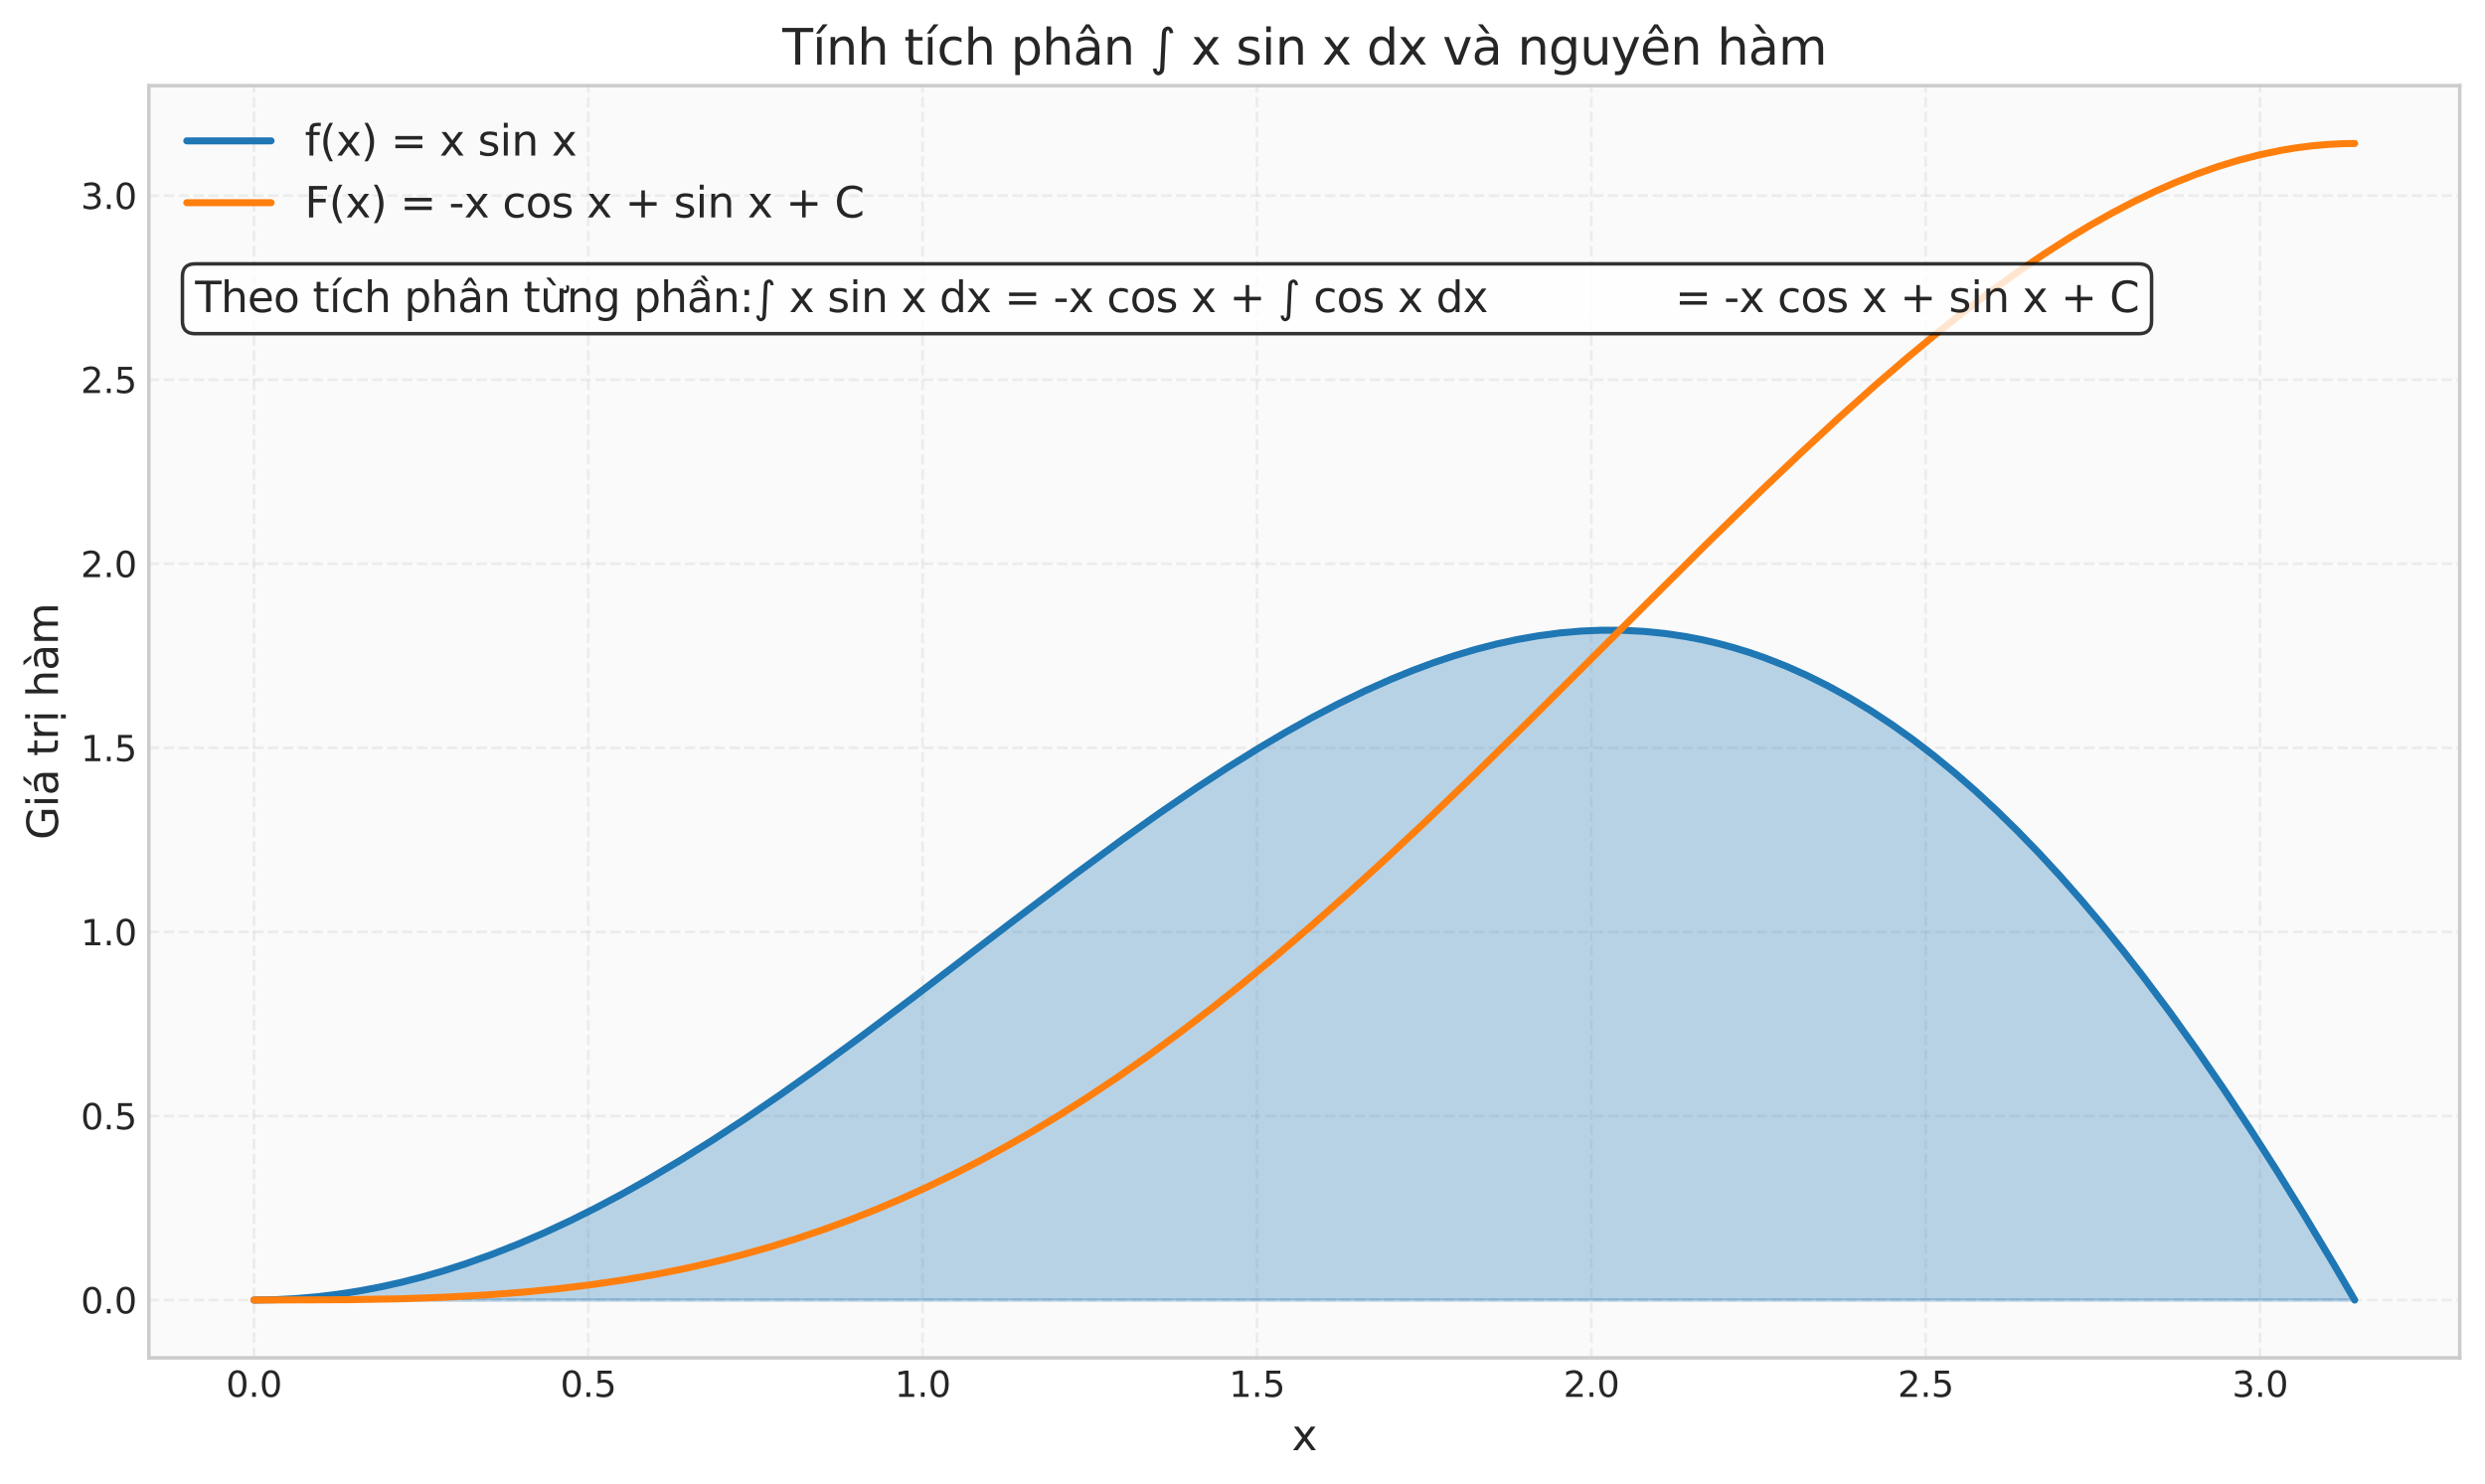 <?xml version="1.0" encoding="utf-8" standalone="no"?>
<!DOCTYPE svg PUBLIC "-//W3C//DTD SVG 1.1//EN"
  "http://www.w3.org/Graphics/SVG/1.1/DTD/svg11.dtd">
<svg xmlns:xlink="http://www.w3.org/1999/xlink" width="707.739pt" height="422.73pt" viewBox="0 0 707.739 422.73" xmlns="http://www.w3.org/2000/svg" version="1.1">
 <defs>
  <style type="text/css">*{stroke-linejoin: round; stroke-linecap: butt}</style>
 </defs>
 <g id="figure_1">
  <g id="patch_1">
   <path d="M 0 422.73 
L 707.739 422.73 
L 707.739 0 
L 0 0 
z
" style="fill: #ffffff"/>
  </g>
  <g id="axes_1">
   <g id="patch_2">
    <path d="M 42.399 386.738 
L 700.539 386.738 
L 700.539 24.398 
L 42.399 24.398 
z
" style="fill: #fafafa"/>
   </g>
   <g id="matplotlib.axis_1">
    <g id="xtick_1">
     <g id="line2d_1">
      <path d="M 72.314 386.738 
L 72.314 24.398 
" clip-path="url(#pc31c5d43b8)" style="fill: none; stroke-dasharray: 2.96,1.28; stroke-dashoffset: 0; stroke: #cccccc; stroke-opacity: 0.3; stroke-width: 0.8"/>
     </g>
     <g id="line2d_2"/>
     <g id="text_1">
      <!-- 0.0 -->
      <g style="fill: #262626" transform="translate(64.363 397.836) scale(0.1 -0.1)">
       <defs>
        <path id="DejaVuSans-30" d="M 2034 4250 
Q 1547 4250 1301 3770 
Q 1056 3291 1056 2328 
Q 1056 1369 1301 889 
Q 1547 409 2034 409 
Q 2525 409 2770 889 
Q 3016 1369 3016 2328 
Q 3016 3291 2770 3770 
Q 2525 4250 2034 4250 
z
M 2034 4750 
Q 2819 4750 3233 4129 
Q 3647 3509 3647 2328 
Q 3647 1150 3233 529 
Q 2819 -91 2034 -91 
Q 1250 -91 836 529 
Q 422 1150 422 2328 
Q 422 3509 836 4129 
Q 1250 4750 2034 4750 
z
" transform="scale(0.016)"/>
        <path id="DejaVuSans-2e" d="M 684 794 
L 1344 794 
L 1344 0 
L 684 0 
L 684 794 
z
" transform="scale(0.016)"/>
       </defs>
       <use xlink:href="#DejaVuSans-30"/>
       <use xlink:href="#DejaVuSans-2e" transform="translate(63.623 0)"/>
       <use xlink:href="#DejaVuSans-30" transform="translate(95.41 0)"/>
      </g>
     </g>
    </g>
    <g id="xtick_2">
     <g id="line2d_3">
      <path d="M 167.538 386.738 
L 167.538 24.398 
" clip-path="url(#pc31c5d43b8)" style="fill: none; stroke-dasharray: 2.96,1.28; stroke-dashoffset: 0; stroke: #cccccc; stroke-opacity: 0.3; stroke-width: 0.8"/>
     </g>
     <g id="line2d_4"/>
     <g id="text_2">
      <!-- 0.5 -->
      <g style="fill: #262626" transform="translate(159.586 397.836) scale(0.1 -0.1)">
       <defs>
        <path id="DejaVuSans-35" d="M 691 4666 
L 3169 4666 
L 3169 4134 
L 1269 4134 
L 1269 2991 
Q 1406 3038 1543 3061 
Q 1681 3084 1819 3084 
Q 2600 3084 3056 2656 
Q 3513 2228 3513 1497 
Q 3513 744 3044 326 
Q 2575 -91 1722 -91 
Q 1428 -91 1123 -41 
Q 819 9 494 109 
L 494 744 
Q 775 591 1075 516 
Q 1375 441 1709 441 
Q 2250 441 2565 725 
Q 2881 1009 2881 1497 
Q 2881 1984 2565 2268 
Q 2250 2553 1709 2553 
Q 1456 2553 1204 2497 
Q 953 2441 691 2322 
L 691 4666 
z
" transform="scale(0.016)"/>
       </defs>
       <use xlink:href="#DejaVuSans-30"/>
       <use xlink:href="#DejaVuSans-2e" transform="translate(63.623 0)"/>
       <use xlink:href="#DejaVuSans-35" transform="translate(95.41 0)"/>
      </g>
     </g>
    </g>
    <g id="xtick_3">
     <g id="line2d_5">
      <path d="M 262.762 386.738 
L 262.762 24.398 
" clip-path="url(#pc31c5d43b8)" style="fill: none; stroke-dasharray: 2.96,1.28; stroke-dashoffset: 0; stroke: #cccccc; stroke-opacity: 0.3; stroke-width: 0.8"/>
     </g>
     <g id="line2d_6"/>
     <g id="text_3">
      <!-- 1.0 -->
      <g style="fill: #262626" transform="translate(254.81 397.836) scale(0.1 -0.1)">
       <defs>
        <path id="DejaVuSans-31" d="M 794 531 
L 1825 531 
L 1825 4091 
L 703 3866 
L 703 4441 
L 1819 4666 
L 2450 4666 
L 2450 531 
L 3481 531 
L 3481 0 
L 794 0 
L 794 531 
z
" transform="scale(0.016)"/>
       </defs>
       <use xlink:href="#DejaVuSans-31"/>
       <use xlink:href="#DejaVuSans-2e" transform="translate(63.623 0)"/>
       <use xlink:href="#DejaVuSans-30" transform="translate(95.41 0)"/>
      </g>
     </g>
    </g>
    <g id="xtick_4">
     <g id="line2d_7">
      <path d="M 357.986 386.738 
L 357.986 24.398 
" clip-path="url(#pc31c5d43b8)" style="fill: none; stroke-dasharray: 2.96,1.28; stroke-dashoffset: 0; stroke: #cccccc; stroke-opacity: 0.3; stroke-width: 0.8"/>
     </g>
     <g id="line2d_8"/>
     <g id="text_4">
      <!-- 1.5 -->
      <g style="fill: #262626" transform="translate(350.034 397.836) scale(0.1 -0.1)">
       <use xlink:href="#DejaVuSans-31"/>
       <use xlink:href="#DejaVuSans-2e" transform="translate(63.623 0)"/>
       <use xlink:href="#DejaVuSans-35" transform="translate(95.41 0)"/>
      </g>
     </g>
    </g>
    <g id="xtick_5">
     <g id="line2d_9">
      <path d="M 453.21 386.738 
L 453.21 24.398 
" clip-path="url(#pc31c5d43b8)" style="fill: none; stroke-dasharray: 2.96,1.28; stroke-dashoffset: 0; stroke: #cccccc; stroke-opacity: 0.3; stroke-width: 0.8"/>
     </g>
     <g id="line2d_10"/>
     <g id="text_5">
      <!-- 2.0 -->
      <g style="fill: #262626" transform="translate(445.258 397.836) scale(0.1 -0.1)">
       <defs>
        <path id="DejaVuSans-32" d="M 1228 531 
L 3431 531 
L 3431 0 
L 469 0 
L 469 531 
Q 828 903 1448 1529 
Q 2069 2156 2228 2338 
Q 2531 2678 2651 2914 
Q 2772 3150 2772 3378 
Q 2772 3750 2511 3984 
Q 2250 4219 1831 4219 
Q 1534 4219 1204 4116 
Q 875 4013 500 3803 
L 500 4441 
Q 881 4594 1212 4672 
Q 1544 4750 1819 4750 
Q 2544 4750 2975 4387 
Q 3406 4025 3406 3419 
Q 3406 3131 3298 2873 
Q 3191 2616 2906 2266 
Q 2828 2175 2409 1742 
Q 1991 1309 1228 531 
z
" transform="scale(0.016)"/>
       </defs>
       <use xlink:href="#DejaVuSans-32"/>
       <use xlink:href="#DejaVuSans-2e" transform="translate(63.623 0)"/>
       <use xlink:href="#DejaVuSans-30" transform="translate(95.41 0)"/>
      </g>
     </g>
    </g>
    <g id="xtick_6">
     <g id="line2d_11">
      <path d="M 548.433 386.738 
L 548.433 24.398 
" clip-path="url(#pc31c5d43b8)" style="fill: none; stroke-dasharray: 2.96,1.28; stroke-dashoffset: 0; stroke: #cccccc; stroke-opacity: 0.3; stroke-width: 0.8"/>
     </g>
     <g id="line2d_12"/>
     <g id="text_6">
      <!-- 2.5 -->
      <g style="fill: #262626" transform="translate(540.482 397.836) scale(0.1 -0.1)">
       <use xlink:href="#DejaVuSans-32"/>
       <use xlink:href="#DejaVuSans-2e" transform="translate(63.623 0)"/>
       <use xlink:href="#DejaVuSans-35" transform="translate(95.41 0)"/>
      </g>
     </g>
    </g>
    <g id="xtick_7">
     <g id="line2d_13">
      <path d="M 643.657 386.738 
L 643.657 24.398 
" clip-path="url(#pc31c5d43b8)" style="fill: none; stroke-dasharray: 2.96,1.28; stroke-dashoffset: 0; stroke: #cccccc; stroke-opacity: 0.3; stroke-width: 0.8"/>
     </g>
     <g id="line2d_14"/>
     <g id="text_7">
      <!-- 3.0 -->
      <g style="fill: #262626" transform="translate(635.706 397.836) scale(0.1 -0.1)">
       <defs>
        <path id="DejaVuSans-33" d="M 2597 2516 
Q 3050 2419 3304 2112 
Q 3559 1806 3559 1356 
Q 3559 666 3084 287 
Q 2609 -91 1734 -91 
Q 1441 -91 1130 -33 
Q 819 25 488 141 
L 488 750 
Q 750 597 1062 519 
Q 1375 441 1716 441 
Q 2309 441 2620 675 
Q 2931 909 2931 1356 
Q 2931 1769 2642 2001 
Q 2353 2234 1838 2234 
L 1294 2234 
L 1294 2753 
L 1863 2753 
Q 2328 2753 2575 2939 
Q 2822 3125 2822 3475 
Q 2822 3834 2567 4026 
Q 2313 4219 1838 4219 
Q 1578 4219 1281 4162 
Q 984 4106 628 3988 
L 628 4550 
Q 988 4650 1302 4700 
Q 1616 4750 1894 4750 
Q 2613 4750 3031 4423 
Q 3450 4097 3450 3541 
Q 3450 3153 3228 2886 
Q 3006 2619 2597 2516 
z
" transform="scale(0.016)"/>
       </defs>
       <use xlink:href="#DejaVuSans-33"/>
       <use xlink:href="#DejaVuSans-2e" transform="translate(63.623 0)"/>
       <use xlink:href="#DejaVuSans-30" transform="translate(95.41 0)"/>
      </g>
     </g>
    </g>
    <g id="text_8">
     <!-- x -->
     <g style="fill: #262626" transform="translate(367.918 413.034) scale(0.12 -0.12)">
      <defs>
       <path id="DejaVuSans-78" d="M 3513 3500 
L 2247 1797 
L 3578 0 
L 2900 0 
L 1881 1375 
L 863 0 
L 184 0 
L 1544 1831 
L 300 3500 
L 978 3500 
L 1906 2253 
L 2834 3500 
L 3513 3500 
z
" transform="scale(0.016)"/>
      </defs>
      <use xlink:href="#DejaVuSans-78"/>
     </g>
    </g>
   </g>
   <g id="matplotlib.axis_2">
    <g id="ytick_1">
     <g id="line2d_15">
      <path d="M 42.399 370.268 
L 700.539 370.268 
" clip-path="url(#pc31c5d43b8)" style="fill: none; stroke-dasharray: 2.96,1.28; stroke-dashoffset: 0; stroke: #cccccc; stroke-opacity: 0.3; stroke-width: 0.8"/>
     </g>
     <g id="line2d_16"/>
     <g id="text_9">
      <!-- 0.0 -->
      <g style="fill: #262626" transform="translate(22.996 374.067) scale(0.1 -0.1)">
       <use xlink:href="#DejaVuSans-30"/>
       <use xlink:href="#DejaVuSans-2e" transform="translate(63.623 0)"/>
       <use xlink:href="#DejaVuSans-30" transform="translate(95.41 0)"/>
      </g>
     </g>
    </g>
    <g id="ytick_2">
     <g id="line2d_17">
      <path d="M 42.399 317.842 
L 700.539 317.842 
" clip-path="url(#pc31c5d43b8)" style="fill: none; stroke-dasharray: 2.96,1.28; stroke-dashoffset: 0; stroke: #cccccc; stroke-opacity: 0.3; stroke-width: 0.8"/>
     </g>
     <g id="line2d_18"/>
     <g id="text_10">
      <!-- 0.5 -->
      <g style="fill: #262626" transform="translate(22.996 321.641) scale(0.1 -0.1)">
       <use xlink:href="#DejaVuSans-30"/>
       <use xlink:href="#DejaVuSans-2e" transform="translate(63.623 0)"/>
       <use xlink:href="#DejaVuSans-35" transform="translate(95.41 0)"/>
      </g>
     </g>
    </g>
    <g id="ytick_3">
     <g id="line2d_19">
      <path d="M 42.399 265.417 
L 700.539 265.417 
" clip-path="url(#pc31c5d43b8)" style="fill: none; stroke-dasharray: 2.96,1.28; stroke-dashoffset: 0; stroke: #cccccc; stroke-opacity: 0.3; stroke-width: 0.8"/>
     </g>
     <g id="line2d_20"/>
     <g id="text_11">
      <!-- 1.0 -->
      <g style="fill: #262626" transform="translate(22.996 269.216) scale(0.1 -0.1)">
       <use xlink:href="#DejaVuSans-31"/>
       <use xlink:href="#DejaVuSans-2e" transform="translate(63.623 0)"/>
       <use xlink:href="#DejaVuSans-30" transform="translate(95.41 0)"/>
      </g>
     </g>
    </g>
    <g id="ytick_4">
     <g id="line2d_21">
      <path d="M 42.399 212.991 
L 700.539 212.991 
" clip-path="url(#pc31c5d43b8)" style="fill: none; stroke-dasharray: 2.96,1.28; stroke-dashoffset: 0; stroke: #cccccc; stroke-opacity: 0.3; stroke-width: 0.8"/>
     </g>
     <g id="line2d_22"/>
     <g id="text_12">
      <!-- 1.5 -->
      <g style="fill: #262626" transform="translate(22.996 216.79) scale(0.1 -0.1)">
       <use xlink:href="#DejaVuSans-31"/>
       <use xlink:href="#DejaVuSans-2e" transform="translate(63.623 0)"/>
       <use xlink:href="#DejaVuSans-35" transform="translate(95.41 0)"/>
      </g>
     </g>
    </g>
    <g id="ytick_5">
     <g id="line2d_23">
      <path d="M 42.399 160.565 
L 700.539 160.565 
" clip-path="url(#pc31c5d43b8)" style="fill: none; stroke-dasharray: 2.96,1.28; stroke-dashoffset: 0; stroke: #cccccc; stroke-opacity: 0.3; stroke-width: 0.8"/>
     </g>
     <g id="line2d_24"/>
     <g id="text_13">
      <!-- 2.0 -->
      <g style="fill: #262626" transform="translate(22.996 164.364) scale(0.1 -0.1)">
       <use xlink:href="#DejaVuSans-32"/>
       <use xlink:href="#DejaVuSans-2e" transform="translate(63.623 0)"/>
       <use xlink:href="#DejaVuSans-30" transform="translate(95.41 0)"/>
      </g>
     </g>
    </g>
    <g id="ytick_6">
     <g id="line2d_25">
      <path d="M 42.399 108.14 
L 700.539 108.14 
" clip-path="url(#pc31c5d43b8)" style="fill: none; stroke-dasharray: 2.96,1.28; stroke-dashoffset: 0; stroke: #cccccc; stroke-opacity: 0.3; stroke-width: 0.8"/>
     </g>
     <g id="line2d_26"/>
     <g id="text_14">
      <!-- 2.5 -->
      <g style="fill: #262626" transform="translate(22.996 111.939) scale(0.1 -0.1)">
       <use xlink:href="#DejaVuSans-32"/>
       <use xlink:href="#DejaVuSans-2e" transform="translate(63.623 0)"/>
       <use xlink:href="#DejaVuSans-35" transform="translate(95.41 0)"/>
      </g>
     </g>
    </g>
    <g id="ytick_7">
     <g id="line2d_27">
      <path d="M 42.399 55.714 
L 700.539 55.714 
" clip-path="url(#pc31c5d43b8)" style="fill: none; stroke-dasharray: 2.96,1.28; stroke-dashoffset: 0; stroke: #cccccc; stroke-opacity: 0.3; stroke-width: 0.8"/>
     </g>
     <g id="line2d_28"/>
     <g id="text_15">
      <!-- 3.0 -->
      <g style="fill: #262626" transform="translate(22.996 59.513) scale(0.1 -0.1)">
       <use xlink:href="#DejaVuSans-33"/>
       <use xlink:href="#DejaVuSans-2e" transform="translate(63.623 0)"/>
       <use xlink:href="#DejaVuSans-30" transform="translate(95.41 0)"/>
      </g>
     </g>
    </g>
    <g id="text_16">
     <!-- Giá trị hàm -->
     <g style="fill: #262626" transform="translate(16.5 239.184) rotate(-90) scale(0.12 -0.12)">
      <defs>
       <path id="DejaVuSans-47" d="M 3809 666 
L 3809 1919 
L 2778 1919 
L 2778 2438 
L 4434 2438 
L 4434 434 
Q 4069 175 3628 42 
Q 3188 -91 2688 -91 
Q 1594 -91 976 548 
Q 359 1188 359 2328 
Q 359 3472 976 4111 
Q 1594 4750 2688 4750 
Q 3144 4750 3555 4637 
Q 3966 4525 4313 4306 
L 4313 3634 
Q 3963 3931 3569 4081 
Q 3175 4231 2741 4231 
Q 1884 4231 1454 3753 
Q 1025 3275 1025 2328 
Q 1025 1384 1454 906 
Q 1884 428 2741 428 
Q 3075 428 3337 486 
Q 3600 544 3809 666 
z
" transform="scale(0.016)"/>
       <path id="DejaVuSans-69" d="M 603 3500 
L 1178 3500 
L 1178 0 
L 603 0 
L 603 3500 
z
M 603 4863 
L 1178 4863 
L 1178 4134 
L 603 4134 
L 603 4863 
z
" transform="scale(0.016)"/>
       <path id="DejaVuSans-e1" d="M 2194 1759 
Q 1497 1759 1228 1600 
Q 959 1441 959 1056 
Q 959 750 1161 570 
Q 1363 391 1709 391 
Q 2188 391 2477 730 
Q 2766 1069 2766 1631 
L 2766 1759 
L 2194 1759 
z
M 3341 1997 
L 3341 0 
L 2766 0 
L 2766 531 
Q 2569 213 2275 61 
Q 1981 -91 1556 -91 
Q 1019 -91 701 211 
Q 384 513 384 1019 
Q 384 1609 779 1909 
Q 1175 2209 1959 2209 
L 2766 2209 
L 2766 2266 
Q 2766 2663 2505 2880 
Q 2244 3097 1772 3097 
Q 1472 3097 1187 3025 
Q 903 2953 641 2809 
L 641 3341 
Q 956 3463 1253 3523 
Q 1550 3584 1831 3584 
Q 2591 3584 2966 3190 
Q 3341 2797 3341 1997 
z
M 2290 5119 
L 2912 5119 
L 1894 3944 
L 1415 3944 
L 2290 5119 
z
" transform="scale(0.016)"/>
       <path id="DejaVuSans-20" transform="scale(0.016)"/>
       <path id="DejaVuSans-74" d="M 1172 4494 
L 1172 3500 
L 2356 3500 
L 2356 3053 
L 1172 3053 
L 1172 1153 
Q 1172 725 1289 603 
Q 1406 481 1766 481 
L 2356 481 
L 2356 0 
L 1766 0 
Q 1100 0 847 248 
Q 594 497 594 1153 
L 594 3053 
L 172 3053 
L 172 3500 
L 594 3500 
L 594 4494 
L 1172 4494 
z
" transform="scale(0.016)"/>
       <path id="DejaVuSans-72" d="M 2631 2963 
Q 2534 3019 2420 3045 
Q 2306 3072 2169 3072 
Q 1681 3072 1420 2755 
Q 1159 2438 1159 1844 
L 1159 0 
L 581 0 
L 581 3500 
L 1159 3500 
L 1159 2956 
Q 1341 3275 1631 3429 
Q 1922 3584 2338 3584 
Q 2397 3584 2469 3576 
Q 2541 3569 2628 3553 
L 2631 2963 
z
" transform="scale(0.016)"/>
       <path id="DejaVuSans-1ecb" d="M 603 3500 
L 1178 3500 
L 1178 0 
L 603 0 
L 603 3500 
z
M 603 4863 
L 1178 4863 
L 1178 4134 
L 603 4134 
L 603 4863 
z
M 594 -441 
L 1169 -441 
L 1169 -1172 
L 594 -1172 
L 594 -441 
z
" transform="scale(0.016)"/>
       <path id="DejaVuSans-68" d="M 3513 2113 
L 3513 0 
L 2938 0 
L 2938 2094 
Q 2938 2591 2744 2837 
Q 2550 3084 2163 3084 
Q 1697 3084 1428 2787 
Q 1159 2491 1159 1978 
L 1159 0 
L 581 0 
L 581 4863 
L 1159 4863 
L 1159 2956 
Q 1366 3272 1645 3428 
Q 1925 3584 2291 3584 
Q 2894 3584 3203 3211 
Q 3513 2838 3513 2113 
z
" transform="scale(0.016)"/>
       <path id="DejaVuSans-e0" d="M 2194 1759 
Q 1497 1759 1228 1600 
Q 959 1441 959 1056 
Q 959 750 1161 570 
Q 1363 391 1709 391 
Q 2188 391 2477 730 
Q 2766 1069 2766 1631 
L 2766 1759 
L 2194 1759 
z
M 3341 1997 
L 3341 0 
L 2766 0 
L 2766 531 
Q 2569 213 2275 61 
Q 1981 -91 1556 -91 
Q 1019 -91 701 211 
Q 384 513 384 1019 
Q 384 1609 779 1909 
Q 1175 2209 1959 2209 
L 2766 2209 
L 2766 2266 
Q 2766 2663 2505 2880 
Q 2244 3097 1772 3097 
Q 1472 3097 1187 3025 
Q 903 2953 641 2809 
L 641 3341 
Q 956 3463 1253 3523 
Q 1550 3584 1831 3584 
Q 2591 3584 2966 3190 
Q 3341 2797 3341 1997 
z
M 1403 5119 
L 2284 3950 
L 1806 3950 
L 787 5119 
L 1403 5119 
z
" transform="scale(0.016)"/>
       <path id="DejaVuSans-6d" d="M 3328 2828 
Q 3544 3216 3844 3400 
Q 4144 3584 4550 3584 
Q 5097 3584 5394 3201 
Q 5691 2819 5691 2113 
L 5691 0 
L 5113 0 
L 5113 2094 
Q 5113 2597 4934 2840 
Q 4756 3084 4391 3084 
Q 3944 3084 3684 2787 
Q 3425 2491 3425 1978 
L 3425 0 
L 2847 0 
L 2847 2094 
Q 2847 2600 2669 2842 
Q 2491 3084 2119 3084 
Q 1678 3084 1418 2786 
Q 1159 2488 1159 1978 
L 1159 0 
L 581 0 
L 581 3500 
L 1159 3500 
L 1159 2956 
Q 1356 3278 1631 3431 
Q 1906 3584 2284 3584 
Q 2666 3584 2933 3390 
Q 3200 3197 3328 2828 
z
" transform="scale(0.016)"/>
      </defs>
      <use xlink:href="#DejaVuSans-47"/>
      <use xlink:href="#DejaVuSans-69" transform="translate(77.49 0)"/>
      <use xlink:href="#DejaVuSans-e1" transform="translate(105.273 0)"/>
      <use xlink:href="#DejaVuSans-20" transform="translate(166.553 0)"/>
      <use xlink:href="#DejaVuSans-74" transform="translate(198.34 0)"/>
      <use xlink:href="#DejaVuSans-72" transform="translate(237.549 0)"/>
      <use xlink:href="#DejaVuSans-1ecb" transform="translate(278.662 0)"/>
      <use xlink:href="#DejaVuSans-20" transform="translate(306.445 0)"/>
      <use xlink:href="#DejaVuSans-68" transform="translate(338.232 0)"/>
      <use xlink:href="#DejaVuSans-e0" transform="translate(401.611 0)"/>
      <use xlink:href="#DejaVuSans-6d" transform="translate(462.891 0)"/>
     </g>
    </g>
   </g>
   <g id="FillBetweenPolyCollection_1">
    <defs>
     <path id="m0ea2e9fa69" d="M 72.314 -52.462 
L 72.314 -52.462 
L 73.814 -52.468 
L 75.313 -52.488 
L 76.813 -52.52 
L 78.312 -52.566 
L 79.812 -52.624 
L 81.311 -52.696 
L 82.811 -52.78 
L 84.31 -52.878 
L 85.81 -52.988 
L 87.309 -53.111 
L 88.809 -53.247 
L 90.308 -53.397 
L 91.808 -53.558 
L 93.308 -53.733 
L 94.807 -53.921 
L 96.307 -54.122 
L 97.806 -54.335 
L 99.306 -54.561 
L 100.805 -54.8 
L 102.305 -55.051 
L 103.804 -55.315 
L 105.304 -55.592 
L 106.803 -55.882 
L 108.303 -56.184 
L 109.802 -56.498 
L 111.302 -56.825 
L 112.801 -57.165 
L 114.301 -57.517 
L 115.8 -57.881 
L 117.3 -58.258 
L 118.799 -58.647 
L 120.299 -59.048 
L 121.798 -59.461 
L 123.298 -59.887 
L 124.797 -60.324 
L 126.297 -60.774 
L 127.797 -61.235 
L 129.296 -61.709 
L 130.796 -62.194 
L 132.295 -62.691 
L 133.795 -63.2 
L 135.294 -63.72 
L 136.794 -64.252 
L 138.293 -64.796 
L 139.793 -65.351 
L 141.292 -65.918 
L 142.792 -66.495 
L 144.291 -67.084 
L 145.791 -67.685 
L 147.29 -68.296 
L 148.79 -68.918 
L 150.289 -69.551 
L 151.789 -70.196 
L 153.288 -70.851 
L 154.788 -71.516 
L 156.287 -72.192 
L 157.787 -72.879 
L 159.286 -73.576 
L 160.786 -74.284 
L 162.285 -75.002 
L 163.785 -75.73 
L 165.285 -76.468 
L 166.784 -77.216 
L 168.284 -77.974 
L 169.783 -78.742 
L 171.283 -79.52 
L 172.782 -80.307 
L 174.282 -81.103 
L 175.781 -81.909 
L 177.281 -82.725 
L 178.78 -83.549 
L 180.28 -84.383 
L 181.779 -85.225 
L 183.279 -86.077 
L 184.778 -86.937 
L 186.278 -87.806 
L 187.777 -88.684 
L 189.277 -89.57 
L 190.776 -90.464 
L 192.276 -91.366 
L 193.775 -92.277 
L 195.275 -93.195 
L 196.774 -94.122 
L 198.274 -95.056 
L 199.774 -95.998 
L 201.273 -96.947 
L 202.773 -97.904 
L 204.272 -98.867 
L 205.772 -99.838 
L 207.271 -100.816 
L 208.771 -101.801 
L 210.27 -102.793 
L 211.77 -103.791 
L 213.269 -104.796 
L 214.769 -105.807 
L 216.268 -106.824 
L 217.768 -107.848 
L 219.267 -108.877 
L 220.767 -109.912 
L 222.266 -110.953 
L 223.766 -111.999 
L 225.265 -113.051 
L 226.765 -114.108 
L 228.264 -115.17 
L 229.764 -116.238 
L 231.263 -117.31 
L 232.763 -118.386 
L 234.263 -119.468 
L 235.762 -120.553 
L 237.262 -121.643 
L 238.761 -122.738 
L 240.261 -123.836 
L 241.76 -124.938 
L 243.26 -126.043 
L 244.759 -127.153 
L 246.259 -128.265 
L 247.758 -129.381 
L 249.258 -130.5 
L 250.757 -131.622 
L 252.257 -132.747 
L 253.756 -133.874 
L 255.256 -135.004 
L 256.755 -136.136 
L 258.255 -137.27 
L 259.754 -138.407 
L 261.254 -139.545 
L 262.753 -140.685 
L 264.253 -141.826 
L 265.752 -142.969 
L 267.252 -144.113 
L 268.752 -145.258 
L 270.251 -146.405 
L 271.751 -147.551 
L 273.25 -148.699 
L 274.75 -149.847 
L 276.249 -150.995 
L 277.749 -152.143 
L 279.248 -153.292 
L 280.748 -154.44 
L 282.247 -155.588 
L 283.747 -156.735 
L 285.246 -157.881 
L 286.746 -159.027 
L 288.245 -160.172 
L 289.745 -161.315 
L 291.244 -162.458 
L 292.744 -163.598 
L 294.243 -164.737 
L 295.743 -165.874 
L 297.242 -167.01 
L 298.742 -168.143 
L 300.241 -169.273 
L 301.741 -170.401 
L 303.241 -171.527 
L 304.74 -172.65 
L 306.24 -173.769 
L 307.739 -174.886 
L 309.239 -175.999 
L 310.738 -177.109 
L 312.238 -178.215 
L 313.737 -179.317 
L 315.237 -180.416 
L 316.736 -181.51 
L 318.236 -182.6 
L 319.735 -183.685 
L 321.235 -184.766 
L 322.734 -185.842 
L 324.234 -186.913 
L 325.733 -187.978 
L 327.233 -189.039 
L 328.732 -190.094 
L 330.232 -191.143 
L 331.731 -192.187 
L 333.231 -193.224 
L 334.73 -194.256 
L 336.23 -195.281 
L 337.73 -196.3 
L 339.229 -197.312 
L 340.729 -198.317 
L 342.228 -199.315 
L 343.728 -200.306 
L 345.227 -201.29 
L 346.727 -202.267 
L 348.226 -203.236 
L 349.726 -204.197 
L 351.225 -205.15 
L 352.725 -206.095 
L 354.224 -207.032 
L 355.724 -207.961 
L 357.223 -208.88 
L 358.723 -209.792 
L 360.222 -210.694 
L 361.722 -211.587 
L 363.221 -212.471 
L 364.721 -213.346 
L 366.22 -214.211 
L 367.72 -215.066 
L 369.219 -215.912 
L 370.719 -216.748 
L 372.219 -217.573 
L 373.718 -218.389 
L 375.218 -219.193 
L 376.717 -219.988 
L 378.217 -220.771 
L 379.716 -221.544 
L 381.216 -222.305 
L 382.715 -223.056 
L 384.215 -223.795 
L 385.714 -224.522 
L 387.214 -225.238 
L 388.713 -225.942 
L 390.213 -226.634 
L 391.712 -227.315 
L 393.212 -227.982 
L 394.711 -228.638 
L 396.211 -229.281 
L 397.71 -229.911 
L 399.21 -230.529 
L 400.709 -231.134 
L 402.209 -231.725 
L 403.708 -232.304 
L 405.208 -232.869 
L 406.708 -233.42 
L 408.207 -233.958 
L 409.707 -234.482 
L 411.206 -234.993 
L 412.706 -235.489 
L 414.205 -235.971 
L 415.705 -236.439 
L 417.204 -236.893 
L 418.704 -237.332 
L 420.203 -237.756 
L 421.703 -238.166 
L 423.202 -238.56 
L 424.702 -238.94 
L 426.201 -239.304 
L 427.701 -239.654 
L 429.2 -239.987 
L 430.7 -240.306 
L 432.199 -240.608 
L 433.699 -240.895 
L 435.198 -241.167 
L 436.698 -241.422 
L 438.197 -241.661 
L 439.697 -241.884 
L 441.197 -242.09 
L 442.696 -242.28 
L 444.196 -242.454 
L 445.695 -242.611 
L 447.195 -242.751 
L 448.694 -242.875 
L 450.194 -242.981 
L 451.693 -243.071 
L 453.193 -243.143 
L 454.692 -243.198 
L 456.192 -243.236 
L 457.691 -243.256 
L 459.191 -243.259 
L 460.69 -243.245 
L 462.19 -243.212 
L 463.689 -243.162 
L 465.189 -243.094 
L 466.688 -243.008 
L 468.188 -242.904 
L 469.687 -242.781 
L 471.187 -242.641 
L 472.686 -242.482 
L 474.186 -242.305 
L 475.685 -242.11 
L 477.185 -241.896 
L 478.685 -241.663 
L 480.184 -241.412 
L 481.684 -241.142 
L 483.183 -240.853 
L 484.683 -240.545 
L 486.182 -240.218 
L 487.682 -239.873 
L 489.181 -239.508 
L 490.681 -239.124 
L 492.18 -238.721 
L 493.68 -238.299 
L 495.179 -237.857 
L 496.679 -237.396 
L 498.178 -236.916 
L 499.678 -236.416 
L 501.177 -235.896 
L 502.677 -235.357 
L 504.176 -234.799 
L 505.676 -234.221 
L 507.175 -233.623 
L 508.675 -233.005 
L 510.174 -232.368 
L 511.674 -231.711 
L 513.174 -231.034 
L 514.673 -230.337 
L 516.173 -229.62 
L 517.672 -228.883 
L 519.172 -228.127 
L 520.671 -227.35 
L 522.171 -226.553 
L 523.67 -225.736 
L 525.17 -224.9 
L 526.669 -224.043 
L 528.169 -223.166 
L 529.668 -222.269 
L 531.168 -221.351 
L 532.667 -220.414 
L 534.167 -219.457 
L 535.666 -218.479 
L 537.166 -217.481 
L 538.665 -216.463 
L 540.165 -215.425 
L 541.664 -214.367 
L 543.164 -213.288 
L 544.663 -212.19 
L 546.163 -211.071 
L 547.663 -209.932 
L 549.162 -208.773 
L 550.662 -207.593 
L 552.161 -206.394 
L 553.661 -205.174 
L 555.16 -203.935 
L 556.66 -202.675 
L 558.159 -201.395 
L 559.659 -200.096 
L 561.158 -198.776 
L 562.658 -197.436 
L 564.157 -196.077 
L 565.657 -194.697 
L 567.156 -193.297 
L 568.656 -191.878 
L 570.155 -190.439 
L 571.655 -188.98 
L 573.154 -187.501 
L 574.654 -186.003 
L 576.153 -184.485 
L 577.653 -182.947 
L 579.152 -181.39 
L 580.652 -179.813 
L 582.152 -178.217 
L 583.651 -176.601 
L 585.151 -174.966 
L 586.65 -173.311 
L 588.15 -171.638 
L 589.649 -169.945 
L 591.149 -168.233 
L 592.648 -166.502 
L 594.148 -164.752 
L 595.647 -162.983 
L 597.147 -161.195 
L 598.646 -159.389 
L 600.146 -157.564 
L 601.645 -155.72 
L 603.145 -153.857 
L 604.644 -151.976 
L 606.144 -150.077 
L 607.643 -148.159 
L 609.143 -146.223 
L 610.642 -144.269 
L 612.142 -142.297 
L 613.641 -140.307 
L 615.141 -138.299 
L 616.641 -136.274 
L 618.14 -134.23 
L 619.64 -132.169 
L 621.139 -130.091 
L 622.639 -127.995 
L 624.138 -125.882 
L 625.638 -123.752 
L 627.137 -121.605 
L 628.637 -119.44 
L 630.136 -117.259 
L 631.636 -115.062 
L 633.135 -112.847 
L 634.635 -110.616 
L 636.134 -108.369 
L 637.634 -106.105 
L 639.133 -103.826 
L 640.633 -101.53 
L 642.132 -99.219 
L 643.632 -96.891 
L 645.131 -94.548 
L 646.631 -92.19 
L 648.13 -89.816 
L 649.63 -87.427 
L 651.13 -85.023 
L 652.629 -82.604 
L 654.129 -80.17 
L 655.628 -77.722 
L 657.128 -75.259 
L 658.627 -72.781 
L 660.127 -70.289 
L 661.626 -67.784 
L 663.126 -65.264 
L 664.625 -62.731 
L 666.125 -60.183 
L 667.624 -57.623 
L 669.124 -55.049 
L 670.623 -52.462 
L 670.623 -52.462 
L 670.623 -52.462 
L 669.124 -52.462 
L 667.624 -52.462 
L 666.125 -52.462 
L 664.625 -52.462 
L 663.126 -52.462 
L 661.626 -52.462 
L 660.127 -52.462 
L 658.627 -52.462 
L 657.128 -52.462 
L 655.628 -52.462 
L 654.129 -52.462 
L 652.629 -52.462 
L 651.13 -52.462 
L 649.63 -52.462 
L 648.13 -52.462 
L 646.631 -52.462 
L 645.131 -52.462 
L 643.632 -52.462 
L 642.132 -52.462 
L 640.633 -52.462 
L 639.133 -52.462 
L 637.634 -52.462 
L 636.134 -52.462 
L 634.635 -52.462 
L 633.135 -52.462 
L 631.636 -52.462 
L 630.136 -52.462 
L 628.637 -52.462 
L 627.137 -52.462 
L 625.638 -52.462 
L 624.138 -52.462 
L 622.639 -52.462 
L 621.139 -52.462 
L 619.64 -52.462 
L 618.14 -52.462 
L 616.641 -52.462 
L 615.141 -52.462 
L 613.641 -52.462 
L 612.142 -52.462 
L 610.642 -52.462 
L 609.143 -52.462 
L 607.643 -52.462 
L 606.144 -52.462 
L 604.644 -52.462 
L 603.145 -52.462 
L 601.645 -52.462 
L 600.146 -52.462 
L 598.646 -52.462 
L 597.147 -52.462 
L 595.647 -52.462 
L 594.148 -52.462 
L 592.648 -52.462 
L 591.149 -52.462 
L 589.649 -52.462 
L 588.15 -52.462 
L 586.65 -52.462 
L 585.151 -52.462 
L 583.651 -52.462 
L 582.152 -52.462 
L 580.652 -52.462 
L 579.152 -52.462 
L 577.653 -52.462 
L 576.153 -52.462 
L 574.654 -52.462 
L 573.154 -52.462 
L 571.655 -52.462 
L 570.155 -52.462 
L 568.656 -52.462 
L 567.156 -52.462 
L 565.657 -52.462 
L 564.157 -52.462 
L 562.658 -52.462 
L 561.158 -52.462 
L 559.659 -52.462 
L 558.159 -52.462 
L 556.66 -52.462 
L 555.16 -52.462 
L 553.661 -52.462 
L 552.161 -52.462 
L 550.662 -52.462 
L 549.162 -52.462 
L 547.663 -52.462 
L 546.163 -52.462 
L 544.663 -52.462 
L 543.164 -52.462 
L 541.664 -52.462 
L 540.165 -52.462 
L 538.665 -52.462 
L 537.166 -52.462 
L 535.666 -52.462 
L 534.167 -52.462 
L 532.667 -52.462 
L 531.168 -52.462 
L 529.668 -52.462 
L 528.169 -52.462 
L 526.669 -52.462 
L 525.17 -52.462 
L 523.67 -52.462 
L 522.171 -52.462 
L 520.671 -52.462 
L 519.172 -52.462 
L 517.672 -52.462 
L 516.173 -52.462 
L 514.673 -52.462 
L 513.174 -52.462 
L 511.674 -52.462 
L 510.174 -52.462 
L 508.675 -52.462 
L 507.175 -52.462 
L 505.676 -52.462 
L 504.176 -52.462 
L 502.677 -52.462 
L 501.177 -52.462 
L 499.678 -52.462 
L 498.178 -52.462 
L 496.679 -52.462 
L 495.179 -52.462 
L 493.68 -52.462 
L 492.18 -52.462 
L 490.681 -52.462 
L 489.181 -52.462 
L 487.682 -52.462 
L 486.182 -52.462 
L 484.683 -52.462 
L 483.183 -52.462 
L 481.684 -52.462 
L 480.184 -52.462 
L 478.685 -52.462 
L 477.185 -52.462 
L 475.685 -52.462 
L 474.186 -52.462 
L 472.686 -52.462 
L 471.187 -52.462 
L 469.687 -52.462 
L 468.188 -52.462 
L 466.688 -52.462 
L 465.189 -52.462 
L 463.689 -52.462 
L 462.19 -52.462 
L 460.69 -52.462 
L 459.191 -52.462 
L 457.691 -52.462 
L 456.192 -52.462 
L 454.692 -52.462 
L 453.193 -52.462 
L 451.693 -52.462 
L 450.194 -52.462 
L 448.694 -52.462 
L 447.195 -52.462 
L 445.695 -52.462 
L 444.196 -52.462 
L 442.696 -52.462 
L 441.197 -52.462 
L 439.697 -52.462 
L 438.197 -52.462 
L 436.698 -52.462 
L 435.198 -52.462 
L 433.699 -52.462 
L 432.199 -52.462 
L 430.7 -52.462 
L 429.2 -52.462 
L 427.701 -52.462 
L 426.201 -52.462 
L 424.702 -52.462 
L 423.202 -52.462 
L 421.703 -52.462 
L 420.203 -52.462 
L 418.704 -52.462 
L 417.204 -52.462 
L 415.705 -52.462 
L 414.205 -52.462 
L 412.706 -52.462 
L 411.206 -52.462 
L 409.707 -52.462 
L 408.207 -52.462 
L 406.708 -52.462 
L 405.208 -52.462 
L 403.708 -52.462 
L 402.209 -52.462 
L 400.709 -52.462 
L 399.21 -52.462 
L 397.71 -52.462 
L 396.211 -52.462 
L 394.711 -52.462 
L 393.212 -52.462 
L 391.712 -52.462 
L 390.213 -52.462 
L 388.713 -52.462 
L 387.214 -52.462 
L 385.714 -52.462 
L 384.215 -52.462 
L 382.715 -52.462 
L 381.216 -52.462 
L 379.716 -52.462 
L 378.217 -52.462 
L 376.717 -52.462 
L 375.218 -52.462 
L 373.718 -52.462 
L 372.219 -52.462 
L 370.719 -52.462 
L 369.219 -52.462 
L 367.72 -52.462 
L 366.22 -52.462 
L 364.721 -52.462 
L 363.221 -52.462 
L 361.722 -52.462 
L 360.222 -52.462 
L 358.723 -52.462 
L 357.223 -52.462 
L 355.724 -52.462 
L 354.224 -52.462 
L 352.725 -52.462 
L 351.225 -52.462 
L 349.726 -52.462 
L 348.226 -52.462 
L 346.727 -52.462 
L 345.227 -52.462 
L 343.728 -52.462 
L 342.228 -52.462 
L 340.729 -52.462 
L 339.229 -52.462 
L 337.73 -52.462 
L 336.23 -52.462 
L 334.73 -52.462 
L 333.231 -52.462 
L 331.731 -52.462 
L 330.232 -52.462 
L 328.732 -52.462 
L 327.233 -52.462 
L 325.733 -52.462 
L 324.234 -52.462 
L 322.734 -52.462 
L 321.235 -52.462 
L 319.735 -52.462 
L 318.236 -52.462 
L 316.736 -52.462 
L 315.237 -52.462 
L 313.737 -52.462 
L 312.238 -52.462 
L 310.738 -52.462 
L 309.239 -52.462 
L 307.739 -52.462 
L 306.24 -52.462 
L 304.74 -52.462 
L 303.241 -52.462 
L 301.741 -52.462 
L 300.241 -52.462 
L 298.742 -52.462 
L 297.242 -52.462 
L 295.743 -52.462 
L 294.243 -52.462 
L 292.744 -52.462 
L 291.244 -52.462 
L 289.745 -52.462 
L 288.245 -52.462 
L 286.746 -52.462 
L 285.246 -52.462 
L 283.747 -52.462 
L 282.247 -52.462 
L 280.748 -52.462 
L 279.248 -52.462 
L 277.749 -52.462 
L 276.249 -52.462 
L 274.75 -52.462 
L 273.25 -52.462 
L 271.751 -52.462 
L 270.251 -52.462 
L 268.752 -52.462 
L 267.252 -52.462 
L 265.752 -52.462 
L 264.253 -52.462 
L 262.753 -52.462 
L 261.254 -52.462 
L 259.754 -52.462 
L 258.255 -52.462 
L 256.755 -52.462 
L 255.256 -52.462 
L 253.756 -52.462 
L 252.257 -52.462 
L 250.757 -52.462 
L 249.258 -52.462 
L 247.758 -52.462 
L 246.259 -52.462 
L 244.759 -52.462 
L 243.26 -52.462 
L 241.76 -52.462 
L 240.261 -52.462 
L 238.761 -52.462 
L 237.262 -52.462 
L 235.762 -52.462 
L 234.263 -52.462 
L 232.763 -52.462 
L 231.263 -52.462 
L 229.764 -52.462 
L 228.264 -52.462 
L 226.765 -52.462 
L 225.265 -52.462 
L 223.766 -52.462 
L 222.266 -52.462 
L 220.767 -52.462 
L 219.267 -52.462 
L 217.768 -52.462 
L 216.268 -52.462 
L 214.769 -52.462 
L 213.269 -52.462 
L 211.77 -52.462 
L 210.27 -52.462 
L 208.771 -52.462 
L 207.271 -52.462 
L 205.772 -52.462 
L 204.272 -52.462 
L 202.773 -52.462 
L 201.273 -52.462 
L 199.774 -52.462 
L 198.274 -52.462 
L 196.774 -52.462 
L 195.275 -52.462 
L 193.775 -52.462 
L 192.276 -52.462 
L 190.776 -52.462 
L 189.277 -52.462 
L 187.777 -52.462 
L 186.278 -52.462 
L 184.778 -52.462 
L 183.279 -52.462 
L 181.779 -52.462 
L 180.28 -52.462 
L 178.78 -52.462 
L 177.281 -52.462 
L 175.781 -52.462 
L 174.282 -52.462 
L 172.782 -52.462 
L 171.283 -52.462 
L 169.783 -52.462 
L 168.284 -52.462 
L 166.784 -52.462 
L 165.285 -52.462 
L 163.785 -52.462 
L 162.285 -52.462 
L 160.786 -52.462 
L 159.286 -52.462 
L 157.787 -52.462 
L 156.287 -52.462 
L 154.788 -52.462 
L 153.288 -52.462 
L 151.789 -52.462 
L 150.289 -52.462 
L 148.79 -52.462 
L 147.29 -52.462 
L 145.791 -52.462 
L 144.291 -52.462 
L 142.792 -52.462 
L 141.292 -52.462 
L 139.793 -52.462 
L 138.293 -52.462 
L 136.794 -52.462 
L 135.294 -52.462 
L 133.795 -52.462 
L 132.295 -52.462 
L 130.796 -52.462 
L 129.296 -52.462 
L 127.797 -52.462 
L 126.297 -52.462 
L 124.797 -52.462 
L 123.298 -52.462 
L 121.798 -52.462 
L 120.299 -52.462 
L 118.799 -52.462 
L 117.3 -52.462 
L 115.8 -52.462 
L 114.301 -52.462 
L 112.801 -52.462 
L 111.302 -52.462 
L 109.802 -52.462 
L 108.303 -52.462 
L 106.803 -52.462 
L 105.304 -52.462 
L 103.804 -52.462 
L 102.305 -52.462 
L 100.805 -52.462 
L 99.306 -52.462 
L 97.806 -52.462 
L 96.307 -52.462 
L 94.807 -52.462 
L 93.308 -52.462 
L 91.808 -52.462 
L 90.308 -52.462 
L 88.809 -52.462 
L 87.309 -52.462 
L 85.81 -52.462 
L 84.31 -52.462 
L 82.811 -52.462 
L 81.311 -52.462 
L 79.812 -52.462 
L 78.312 -52.462 
L 76.813 -52.462 
L 75.313 -52.462 
L 73.814 -52.462 
L 72.314 -52.462 
z
" style="stroke: #1f77b4; stroke-opacity: 0.3"/>
    </defs>
    <g clip-path="url(#pc31c5d43b8)">
     <use xlink:href="#m0ea2e9fa69" x="0" y="422.73" style="fill: #1f77b4; fill-opacity: 0.3; stroke: #1f77b4; stroke-opacity: 0.3"/>
    </g>
   </g>
   <g id="line2d_29">
    <path d="M 72.314 370.268 
L 78.312 370.164 
L 84.31 369.852 
L 90.308 369.333 
L 96.307 368.608 
L 102.305 367.678 
L 108.303 366.546 
L 114.301 365.213 
L 120.299 363.682 
L 126.297 361.956 
L 132.295 360.039 
L 139.793 357.379 
L 147.29 354.434 
L 154.788 351.214 
L 162.285 347.728 
L 169.783 343.988 
L 177.281 340.005 
L 184.778 335.792 
L 193.775 330.453 
L 202.773 324.826 
L 211.77 318.939 
L 222.266 311.777 
L 232.763 304.343 
L 244.759 295.577 
L 259.754 284.323 
L 288.245 262.558 
L 306.24 248.96 
L 319.735 239.045 
L 330.232 231.586 
L 340.729 224.413 
L 349.726 218.533 
L 358.723 212.938 
L 366.22 208.519 
L 373.718 204.341 
L 381.216 200.424 
L 388.713 196.787 
L 396.211 193.449 
L 402.209 191.005 
L 408.207 188.772 
L 414.205 186.759 
L 420.203 184.974 
L 426.201 183.425 
L 432.199 182.121 
L 438.197 181.069 
L 444.196 180.276 
L 450.194 179.748 
L 456.192 179.494 
L 462.19 179.518 
L 468.188 179.826 
L 474.186 180.424 
L 480.184 181.318 
L 484.683 182.185 
L 489.181 183.222 
L 493.68 184.431 
L 498.178 185.814 
L 502.677 187.372 
L 508.675 189.724 
L 514.673 192.393 
L 520.671 195.38 
L 526.669 198.687 
L 532.667 202.316 
L 538.665 206.267 
L 544.663 210.54 
L 550.662 215.136 
L 556.66 220.054 
L 562.658 225.293 
L 568.656 230.852 
L 574.654 236.727 
L 580.652 242.917 
L 586.65 249.418 
L 592.648 256.228 
L 598.646 263.341 
L 604.644 270.753 
L 610.642 278.46 
L 618.14 288.499 
L 625.638 298.978 
L 633.135 309.883 
L 640.633 321.2 
L 648.13 332.914 
L 655.628 345.008 
L 664.625 359.999 
L 670.623 370.268 
L 670.623 370.268 
" clip-path="url(#pc31c5d43b8)" style="fill: none; stroke: #1f77b4; stroke-width: 2; stroke-linecap: round"/>
   </g>
   <g id="line2d_30">
    <path d="M 72.314 370.268 
L 99.306 370.169 
L 114.301 369.895 
L 126.297 369.478 
L 138.293 368.832 
L 148.79 368.041 
L 159.286 367.008 
L 168.284 365.908 
L 177.281 364.592 
L 186.278 363.044 
L 195.275 361.248 
L 204.272 359.19 
L 211.77 357.267 
L 219.267 355.147 
L 226.765 352.823 
L 234.263 350.291 
L 241.76 347.546 
L 249.258 344.584 
L 256.755 341.401 
L 264.253 337.995 
L 271.751 334.364 
L 279.248 330.507 
L 286.746 326.425 
L 294.243 322.117 
L 301.741 317.585 
L 309.239 312.832 
L 318.236 306.839 
L 327.233 300.538 
L 336.23 293.938 
L 345.227 287.048 
L 354.224 279.88 
L 363.221 272.448 
L 373.718 263.464 
L 384.215 254.167 
L 394.711 244.588 
L 406.708 233.336 
L 420.203 220.352 
L 436.698 204.132 
L 460.69 180.166 
L 486.182 154.773 
L 501.177 140.147 
L 513.174 128.739 
L 523.67 119.039 
L 534.167 109.657 
L 543.164 101.911 
L 552.161 94.473 
L 559.659 88.535 
L 567.156 82.855 
L 574.654 77.453 
L 582.152 72.347 
L 589.649 67.558 
L 595.647 63.966 
L 601.645 60.599 
L 607.643 57.465 
L 613.641 54.574 
L 619.64 51.935 
L 625.638 49.557 
L 631.636 47.447 
L 637.634 45.616 
L 643.632 44.071 
L 649.63 42.82 
L 654.129 42.08 
L 658.627 41.512 
L 663.126 41.121 
L 667.624 40.909 
L 670.623 40.868 
L 670.623 40.868 
" clip-path="url(#pc31c5d43b8)" style="fill: none; stroke: #ff7f0e; stroke-width: 2; stroke-linecap: round"/>
   </g>
   <g id="patch_3">
    <path d="M 42.399 386.738 
L 42.399 24.398 
" style="fill: none; stroke: #cccccc; stroke-linejoin: miter; stroke-linecap: square"/>
   </g>
   <g id="patch_4">
    <path d="M 700.539 386.738 
L 700.539 24.398 
" style="fill: none; stroke: #cccccc; stroke-linejoin: miter; stroke-linecap: square"/>
   </g>
   <g id="patch_5">
    <path d="M 42.399 386.738 
L 700.539 386.738 
" style="fill: none; stroke: #cccccc; stroke-linejoin: miter; stroke-linecap: square"/>
   </g>
   <g id="patch_6">
    <path d="M 42.399 24.398 
L 700.539 24.398 
" style="fill: none; stroke: #cccccc; stroke-linejoin: miter; stroke-linecap: square"/>
   </g>
   <g id="text_17">
    <g id="patch_7">
     <path d="M 55.562 95.039 
L 609.174 95.039 
Q 612.774 95.039 612.774 91.439 
L 612.774 78.749 
Q 612.774 75.149 609.174 75.149 
L 55.562 75.149 
Q 51.962 75.149 51.962 78.749 
L 51.962 91.439 
Q 51.962 95.039 55.562 95.039 
z
" style="fill: #ffffff; opacity: 0.8; stroke: #000000; stroke-linejoin: miter"/>
    </g>
    <!-- Theo tích phân từng phần:∫ x sin x dx = -x cos x + ∫ cos x dx              = -x cos x + sin x + C -->
    <g style="fill: #262626" transform="translate(55.562 88.891) scale(0.12 -0.12)">
     <defs>
      <path id="DejaVuSans-54" d="M -19 4666 
L 3928 4666 
L 3928 4134 
L 2272 4134 
L 2272 0 
L 1638 0 
L 1638 4134 
L -19 4134 
L -19 4666 
z
" transform="scale(0.016)"/>
      <path id="DejaVuSans-65" d="M 3597 1894 
L 3597 1613 
L 953 1613 
Q 991 1019 1311 708 
Q 1631 397 2203 397 
Q 2534 397 2845 478 
Q 3156 559 3463 722 
L 3463 178 
Q 3153 47 2828 -22 
Q 2503 -91 2169 -91 
Q 1331 -91 842 396 
Q 353 884 353 1716 
Q 353 2575 817 3079 
Q 1281 3584 2069 3584 
Q 2775 3584 3186 3129 
Q 3597 2675 3597 1894 
z
M 3022 2063 
Q 3016 2534 2758 2815 
Q 2500 3097 2075 3097 
Q 1594 3097 1305 2825 
Q 1016 2553 972 2059 
L 3022 2063 
z
" transform="scale(0.016)"/>
      <path id="DejaVuSans-6f" d="M 1959 3097 
Q 1497 3097 1228 2736 
Q 959 2375 959 1747 
Q 959 1119 1226 758 
Q 1494 397 1959 397 
Q 2419 397 2687 759 
Q 2956 1122 2956 1747 
Q 2956 2369 2687 2733 
Q 2419 3097 1959 3097 
z
M 1959 3584 
Q 2709 3584 3137 3096 
Q 3566 2609 3566 1747 
Q 3566 888 3137 398 
Q 2709 -91 1959 -91 
Q 1206 -91 779 398 
Q 353 888 353 1747 
Q 353 2609 779 3096 
Q 1206 3584 1959 3584 
z
" transform="scale(0.016)"/>
      <path id="DejaVuSans-ed" d="M 1322 5119 
L 1944 5119 
L 926 3944 
L 447 3944 
L 1322 5119 
z
M 603 3500 
L 1178 3500 
L 1178 0 
L 603 0 
L 603 3500 
z
M 891 3584 
L 891 3584 
z
" transform="scale(0.016)"/>
      <path id="DejaVuSans-63" d="M 3122 3366 
L 3122 2828 
Q 2878 2963 2633 3030 
Q 2388 3097 2138 3097 
Q 1578 3097 1268 2742 
Q 959 2388 959 1747 
Q 959 1106 1268 751 
Q 1578 397 2138 397 
Q 2388 397 2633 464 
Q 2878 531 3122 666 
L 3122 134 
Q 2881 22 2623 -34 
Q 2366 -91 2075 -91 
Q 1284 -91 818 406 
Q 353 903 353 1747 
Q 353 2603 823 3093 
Q 1294 3584 2113 3584 
Q 2378 3584 2631 3529 
Q 2884 3475 3122 3366 
z
" transform="scale(0.016)"/>
      <path id="DejaVuSans-70" d="M 1159 525 
L 1159 -1331 
L 581 -1331 
L 581 3500 
L 1159 3500 
L 1159 2969 
Q 1341 3281 1617 3432 
Q 1894 3584 2278 3584 
Q 2916 3584 3314 3078 
Q 3713 2572 3713 1747 
Q 3713 922 3314 415 
Q 2916 -91 2278 -91 
Q 1894 -91 1617 61 
Q 1341 213 1159 525 
z
M 3116 1747 
Q 3116 2381 2855 2742 
Q 2594 3103 2138 3103 
Q 1681 3103 1420 2742 
Q 1159 2381 1159 1747 
Q 1159 1113 1420 752 
Q 1681 391 2138 391 
Q 2594 391 2855 752 
Q 3116 1113 3116 1747 
z
" transform="scale(0.016)"/>
      <path id="DejaVuSans-e2" d="M 2194 1759 
Q 1497 1759 1228 1600 
Q 959 1441 959 1056 
Q 959 750 1161 570 
Q 1363 391 1709 391 
Q 2188 391 2477 730 
Q 2766 1069 2766 1631 
L 2766 1759 
L 2194 1759 
z
M 3341 1997 
L 3341 0 
L 2766 0 
L 2766 531 
Q 2569 213 2275 61 
Q 1981 -91 1556 -91 
Q 1019 -91 701 211 
Q 384 513 384 1019 
Q 384 1609 779 1909 
Q 1175 2209 1959 2209 
L 2766 2209 
L 2766 2266 
Q 2766 2663 2505 2880 
Q 2244 3097 1772 3097 
Q 1472 3097 1187 3025 
Q 903 2953 641 2809 
L 641 3341 
Q 956 3463 1253 3523 
Q 1550 3584 1831 3584 
Q 2591 3584 2966 3190 
Q 3341 2797 3341 1997 
z
M 1625 5119 
L 2087 5119 
L 2853 3944 
L 2419 3944 
L 1856 4709 
L 1294 3944 
L 859 3944 
L 1625 5119 
z
" transform="scale(0.016)"/>
      <path id="DejaVuSans-6e" d="M 3513 2113 
L 3513 0 
L 2938 0 
L 2938 2094 
Q 2938 2591 2744 2837 
Q 2550 3084 2163 3084 
Q 1697 3084 1428 2787 
Q 1159 2491 1159 1978 
L 1159 0 
L 581 0 
L 581 3500 
L 1159 3500 
L 1159 2956 
Q 1366 3272 1645 3428 
Q 1925 3584 2291 3584 
Q 2894 3584 3203 3211 
Q 3513 2838 3513 2113 
z
" transform="scale(0.016)"/>
      <path id="DejaVuSans-1eeb" d="M 1531 5119 
L 2412 3950 
L 1934 3950 
L 915 5119 
L 1531 5119 
z
M 3094 3136 
L 3094 3508 
Q 3285 3367 3422 3300 
Q 3560 3233 3657 3233 
Q 3800 3233 3872 3319 
Q 3944 3405 3944 3573 
Q 3944 3673 3920 3770 
Q 3897 3867 3850 3964 
L 4266 3964 
Q 4297 3845 4312 3739 
Q 4328 3633 4328 3539 
Q 4328 3158 4192 2978 
Q 4057 2798 3766 2798 
Q 3616 2798 3452 2881 
Q 3288 2964 3094 3136 
z
M 552 1381 
L 552 3500 
L 1127 3500 
L 1127 1403 
Q 1127 906 1320 657 
Q 1514 409 1902 409 
Q 2367 409 2637 706 
Q 2908 1003 2908 1516 
L 2908 3500 
L 3483 3500 
L 3483 0 
L 2908 0 
L 2908 538 
Q 2699 219 2422 64 
Q 2146 -91 1780 -91 
Q 1177 -91 864 284 
Q 552 659 552 1381 
z
M 1999 3584 
L 1999 3584 
z
" transform="scale(0.016)"/>
      <path id="DejaVuSans-67" d="M 2906 1791 
Q 2906 2416 2648 2759 
Q 2391 3103 1925 3103 
Q 1463 3103 1205 2759 
Q 947 2416 947 1791 
Q 947 1169 1205 825 
Q 1463 481 1925 481 
Q 2391 481 2648 825 
Q 2906 1169 2906 1791 
z
M 3481 434 
Q 3481 -459 3084 -895 
Q 2688 -1331 1869 -1331 
Q 1566 -1331 1297 -1286 
Q 1028 -1241 775 -1147 
L 775 -588 
Q 1028 -725 1275 -790 
Q 1522 -856 1778 -856 
Q 2344 -856 2625 -561 
Q 2906 -266 2906 331 
L 2906 616 
Q 2728 306 2450 153 
Q 2172 0 1784 0 
Q 1141 0 747 490 
Q 353 981 353 1791 
Q 353 2603 747 3093 
Q 1141 3584 1784 3584 
Q 2172 3584 2450 3431 
Q 2728 3278 2906 2969 
L 2906 3500 
L 3481 3500 
L 3481 434 
z
" transform="scale(0.016)"/>
      <path id="DejaVuSans-1ea7" d="M 2194 1759 
Q 1497 1759 1228 1600 
Q 959 1441 959 1056 
Q 959 750 1161 570 
Q 1363 391 1709 391 
Q 2188 391 2477 730 
Q 2766 1069 2766 1631 
L 2766 1759 
L 2194 1759 
z
M 3341 1997 
L 3341 0 
L 2766 0 
L 2766 531 
Q 2569 213 2275 61 
Q 1981 -91 1556 -91 
Q 1019 -91 701 211 
Q 384 513 384 1019 
Q 384 1609 779 1909 
Q 1175 2209 1959 2209 
L 2766 2209 
L 2766 2266 
Q 2766 2663 2505 2880 
Q 2244 3097 1772 3097 
Q 1472 3097 1187 3025 
Q 903 2953 641 2809 
L 641 3341 
Q 956 3463 1253 3523 
Q 1550 3584 1831 3584 
Q 2591 3584 2966 3190 
Q 3341 2797 3341 1997 
z
M 2590 5409 
L 3202 4584 
L 2724 4584 
L 2006 5409 
L 2590 5409 
z
M 1554 4775 
L 2142 4775 
L 2801 3944 
L 2367 3944 
L 1848 4500 
L 1329 3944 
L 895 3944 
L 1554 4775 
z
" transform="scale(0.016)"/>
      <path id="DejaVuSans-3a" d="M 750 794 
L 1409 794 
L 1409 0 
L 750 0 
L 750 794 
z
M 750 3309 
L 1409 3309 
L 1409 2516 
L 750 2516 
L 750 3309 
z
" transform="scale(0.016)"/>
      <path id="DejaVuSans-222b" d="M 1509 3906 
Q 1534 4428 1787 4636 
Q 2041 4844 2277 4844 
Q 2513 4844 2709 4648 
Q 2906 4453 2969 4016 
L 2506 3969 
Q 2453 4375 2275 4375 
Q 2053 4375 2028 3828 
L 1825 -422 
Q 1800 -944 1547 -1151 
Q 1294 -1359 1058 -1359 
Q 822 -1359 625 -1164 
Q 428 -969 366 -531 
L 828 -484 
Q 881 -891 1059 -891 
Q 1281 -891 1306 -344 
L 1509 3906 
z
" transform="scale(0.016)"/>
      <path id="DejaVuSans-73" d="M 2834 3397 
L 2834 2853 
Q 2591 2978 2328 3040 
Q 2066 3103 1784 3103 
Q 1356 3103 1142 2972 
Q 928 2841 928 2578 
Q 928 2378 1081 2264 
Q 1234 2150 1697 2047 
L 1894 2003 
Q 2506 1872 2764 1633 
Q 3022 1394 3022 966 
Q 3022 478 2636 193 
Q 2250 -91 1575 -91 
Q 1294 -91 989 -36 
Q 684 19 347 128 
L 347 722 
Q 666 556 975 473 
Q 1284 391 1588 391 
Q 1994 391 2212 530 
Q 2431 669 2431 922 
Q 2431 1156 2273 1281 
Q 2116 1406 1581 1522 
L 1381 1569 
Q 847 1681 609 1914 
Q 372 2147 372 2553 
Q 372 3047 722 3315 
Q 1072 3584 1716 3584 
Q 2034 3584 2315 3537 
Q 2597 3491 2834 3397 
z
" transform="scale(0.016)"/>
      <path id="DejaVuSans-64" d="M 2906 2969 
L 2906 4863 
L 3481 4863 
L 3481 0 
L 2906 0 
L 2906 525 
Q 2725 213 2448 61 
Q 2172 -91 1784 -91 
Q 1150 -91 751 415 
Q 353 922 353 1747 
Q 353 2572 751 3078 
Q 1150 3584 1784 3584 
Q 2172 3584 2448 3432 
Q 2725 3281 2906 2969 
z
M 947 1747 
Q 947 1113 1208 752 
Q 1469 391 1925 391 
Q 2381 391 2643 752 
Q 2906 1113 2906 1747 
Q 2906 2381 2643 2742 
Q 2381 3103 1925 3103 
Q 1469 3103 1208 2742 
Q 947 2381 947 1747 
z
" transform="scale(0.016)"/>
      <path id="DejaVuSans-3d" d="M 678 2906 
L 4684 2906 
L 4684 2381 
L 678 2381 
L 678 2906 
z
M 678 1631 
L 4684 1631 
L 4684 1100 
L 678 1100 
L 678 1631 
z
" transform="scale(0.016)"/>
      <path id="DejaVuSans-2d" d="M 313 2009 
L 1997 2009 
L 1997 1497 
L 313 1497 
L 313 2009 
z
" transform="scale(0.016)"/>
      <path id="DejaVuSans-2b" d="M 2944 4013 
L 2944 2272 
L 4684 2272 
L 4684 1741 
L 2944 1741 
L 2944 0 
L 2419 0 
L 2419 1741 
L 678 1741 
L 678 2272 
L 2419 2272 
L 2419 4013 
L 2944 4013 
z
" transform="scale(0.016)"/>
      <path id="DejaVuSans-43" d="M 4122 4306 
L 4122 3641 
Q 3803 3938 3442 4084 
Q 3081 4231 2675 4231 
Q 1875 4231 1450 3742 
Q 1025 3253 1025 2328 
Q 1025 1406 1450 917 
Q 1875 428 2675 428 
Q 3081 428 3442 575 
Q 3803 722 4122 1019 
L 4122 359 
Q 3791 134 3420 21 
Q 3050 -91 2638 -91 
Q 1578 -91 968 557 
Q 359 1206 359 2328 
Q 359 3453 968 4101 
Q 1578 4750 2638 4750 
Q 3056 4750 3426 4639 
Q 3797 4528 4122 4306 
z
" transform="scale(0.016)"/>
     </defs>
     <use xlink:href="#DejaVuSans-54"/>
     <use xlink:href="#DejaVuSans-68" transform="translate(61.084 0)"/>
     <use xlink:href="#DejaVuSans-65" transform="translate(124.463 0)"/>
     <use xlink:href="#DejaVuSans-6f" transform="translate(185.986 0)"/>
     <use xlink:href="#DejaVuSans-20" transform="translate(247.168 0)"/>
     <use xlink:href="#DejaVuSans-74" transform="translate(278.955 0)"/>
     <use xlink:href="#DejaVuSans-ed" transform="translate(318.164 0)"/>
     <use xlink:href="#DejaVuSans-63" transform="translate(345.947 0)"/>
     <use xlink:href="#DejaVuSans-68" transform="translate(400.928 0)"/>
     <use xlink:href="#DejaVuSans-20" transform="translate(464.307 0)"/>
     <use xlink:href="#DejaVuSans-70" transform="translate(496.094 0)"/>
     <use xlink:href="#DejaVuSans-68" transform="translate(559.57 0)"/>
     <use xlink:href="#DejaVuSans-e2" transform="translate(622.949 0)"/>
     <use xlink:href="#DejaVuSans-6e" transform="translate(684.229 0)"/>
     <use xlink:href="#DejaVuSans-20" transform="translate(747.607 0)"/>
     <use xlink:href="#DejaVuSans-74" transform="translate(779.395 0)"/>
     <use xlink:href="#DejaVuSans-1eeb" transform="translate(818.604 0)"/>
     <use xlink:href="#DejaVuSans-6e" transform="translate(881.982 0)"/>
     <use xlink:href="#DejaVuSans-67" transform="translate(945.361 0)"/>
     <use xlink:href="#DejaVuSans-20" transform="translate(1008.838 0)"/>
     <use xlink:href="#DejaVuSans-70" transform="translate(1040.625 0)"/>
     <use xlink:href="#DejaVuSans-68" transform="translate(1104.102 0)"/>
     <use xlink:href="#DejaVuSans-1ea7" transform="translate(1167.48 0)"/>
     <use xlink:href="#DejaVuSans-6e" transform="translate(1228.76 0)"/>
     <use xlink:href="#DejaVuSans-3a" transform="translate(1292.139 0)"/>
     <use xlink:href="#DejaVuSans-222b" transform="translate(1325.83 0)"/>
     <use xlink:href="#DejaVuSans-20" transform="translate(1377.93 0)"/>
     <use xlink:href="#DejaVuSans-78" transform="translate(1409.717 0)"/>
     <use xlink:href="#DejaVuSans-20" transform="translate(1468.896 0)"/>
     <use xlink:href="#DejaVuSans-73" transform="translate(1500.684 0)"/>
     <use xlink:href="#DejaVuSans-69" transform="translate(1552.783 0)"/>
     <use xlink:href="#DejaVuSans-6e" transform="translate(1580.566 0)"/>
     <use xlink:href="#DejaVuSans-20" transform="translate(1643.945 0)"/>
     <use xlink:href="#DejaVuSans-78" transform="translate(1675.732 0)"/>
     <use xlink:href="#DejaVuSans-20" transform="translate(1734.912 0)"/>
     <use xlink:href="#DejaVuSans-64" transform="translate(1766.699 0)"/>
     <use xlink:href="#DejaVuSans-78" transform="translate(1830.176 0)"/>
     <use xlink:href="#DejaVuSans-20" transform="translate(1889.355 0)"/>
     <use xlink:href="#DejaVuSans-3d" transform="translate(1921.143 0)"/>
     <use xlink:href="#DejaVuSans-20" transform="translate(2004.932 0)"/>
     <use xlink:href="#DejaVuSans-2d" transform="translate(2036.719 0)"/>
     <use xlink:href="#DejaVuSans-78" transform="translate(2072.803 0)"/>
     <use xlink:href="#DejaVuSans-20" transform="translate(2131.982 0)"/>
     <use xlink:href="#DejaVuSans-63" transform="translate(2163.77 0)"/>
     <use xlink:href="#DejaVuSans-6f" transform="translate(2218.75 0)"/>
     <use xlink:href="#DejaVuSans-73" transform="translate(2279.932 0)"/>
     <use xlink:href="#DejaVuSans-20" transform="translate(2332.031 0)"/>
     <use xlink:href="#DejaVuSans-78" transform="translate(2363.818 0)"/>
     <use xlink:href="#DejaVuSans-20" transform="translate(2422.998 0)"/>
     <use xlink:href="#DejaVuSans-2b" transform="translate(2454.785 0)"/>
     <use xlink:href="#DejaVuSans-20" transform="translate(2538.574 0)"/>
     <use xlink:href="#DejaVuSans-222b" transform="translate(2570.361 0)"/>
     <use xlink:href="#DejaVuSans-20" transform="translate(2622.461 0)"/>
     <use xlink:href="#DejaVuSans-63" transform="translate(2654.248 0)"/>
     <use xlink:href="#DejaVuSans-6f" transform="translate(2709.229 0)"/>
     <use xlink:href="#DejaVuSans-73" transform="translate(2770.41 0)"/>
     <use xlink:href="#DejaVuSans-20" transform="translate(2822.51 0)"/>
     <use xlink:href="#DejaVuSans-78" transform="translate(2854.297 0)"/>
     <use xlink:href="#DejaVuSans-20" transform="translate(2913.477 0)"/>
     <use xlink:href="#DejaVuSans-64" transform="translate(2945.264 0)"/>
     <use xlink:href="#DejaVuSans-78" transform="translate(3008.74 0)"/>
     <use xlink:href="#DejaVuSans-20" transform="translate(3067.92 0)"/>
     <use xlink:href="#DejaVuSans-20" transform="translate(3099.707 0)"/>
     <use xlink:href="#DejaVuSans-20" transform="translate(3131.494 0)"/>
     <use xlink:href="#DejaVuSans-20" transform="translate(3163.281 0)"/>
     <use xlink:href="#DejaVuSans-20" transform="translate(3195.068 0)"/>
     <use xlink:href="#DejaVuSans-20" transform="translate(3226.855 0)"/>
     <use xlink:href="#DejaVuSans-20" transform="translate(3258.643 0)"/>
     <use xlink:href="#DejaVuSans-20" transform="translate(3290.43 0)"/>
     <use xlink:href="#DejaVuSans-20" transform="translate(3322.217 0)"/>
     <use xlink:href="#DejaVuSans-20" transform="translate(3354.004 0)"/>
     <use xlink:href="#DejaVuSans-20" transform="translate(3385.791 0)"/>
     <use xlink:href="#DejaVuSans-20" transform="translate(3417.578 0)"/>
     <use xlink:href="#DejaVuSans-20" transform="translate(3449.365 0)"/>
     <use xlink:href="#DejaVuSans-20" transform="translate(3481.152 0)"/>
     <use xlink:href="#DejaVuSans-3d" transform="translate(3512.939 0)"/>
     <use xlink:href="#DejaVuSans-20" transform="translate(3596.729 0)"/>
     <use xlink:href="#DejaVuSans-2d" transform="translate(3628.516 0)"/>
     <use xlink:href="#DejaVuSans-78" transform="translate(3664.6 0)"/>
     <use xlink:href="#DejaVuSans-20" transform="translate(3723.779 0)"/>
     <use xlink:href="#DejaVuSans-63" transform="translate(3755.566 0)"/>
     <use xlink:href="#DejaVuSans-6f" transform="translate(3810.547 0)"/>
     <use xlink:href="#DejaVuSans-73" transform="translate(3871.729 0)"/>
     <use xlink:href="#DejaVuSans-20" transform="translate(3923.828 0)"/>
     <use xlink:href="#DejaVuSans-78" transform="translate(3955.615 0)"/>
     <use xlink:href="#DejaVuSans-20" transform="translate(4014.795 0)"/>
     <use xlink:href="#DejaVuSans-2b" transform="translate(4046.582 0)"/>
     <use xlink:href="#DejaVuSans-20" transform="translate(4130.371 0)"/>
     <use xlink:href="#DejaVuSans-73" transform="translate(4162.158 0)"/>
     <use xlink:href="#DejaVuSans-69" transform="translate(4214.258 0)"/>
     <use xlink:href="#DejaVuSans-6e" transform="translate(4242.041 0)"/>
     <use xlink:href="#DejaVuSans-20" transform="translate(4305.42 0)"/>
     <use xlink:href="#DejaVuSans-78" transform="translate(4337.207 0)"/>
     <use xlink:href="#DejaVuSans-20" transform="translate(4396.387 0)"/>
     <use xlink:href="#DejaVuSans-2b" transform="translate(4428.174 0)"/>
     <use xlink:href="#DejaVuSans-20" transform="translate(4511.963 0)"/>
     <use xlink:href="#DejaVuSans-43" transform="translate(4543.75 0)"/>
    </g>
   </g>
   <g id="text_18">
    <!-- Tính tích phân ∫ x sin x dx và nguyên hàm -->
    <g style="fill: #262626" transform="translate(222.822 18.398) scale(0.14 -0.14)">
     <defs>
      <path id="DejaVuSans-76" d="M 191 3500 
L 800 3500 
L 1894 563 
L 2988 3500 
L 3597 3500 
L 2284 0 
L 1503 0 
L 191 3500 
z
" transform="scale(0.016)"/>
      <path id="DejaVuSans-75" d="M 544 1381 
L 544 3500 
L 1119 3500 
L 1119 1403 
Q 1119 906 1312 657 
Q 1506 409 1894 409 
Q 2359 409 2629 706 
Q 2900 1003 2900 1516 
L 2900 3500 
L 3475 3500 
L 3475 0 
L 2900 0 
L 2900 538 
Q 2691 219 2414 64 
Q 2138 -91 1772 -91 
Q 1169 -91 856 284 
Q 544 659 544 1381 
z
M 1991 3584 
L 1991 3584 
z
" transform="scale(0.016)"/>
      <path id="DejaVuSans-79" d="M 2059 -325 
Q 1816 -950 1584 -1140 
Q 1353 -1331 966 -1331 
L 506 -1331 
L 506 -850 
L 844 -850 
Q 1081 -850 1212 -737 
Q 1344 -625 1503 -206 
L 1606 56 
L 191 3500 
L 800 3500 
L 1894 763 
L 2988 3500 
L 3597 3500 
L 2059 -325 
z
" transform="scale(0.016)"/>
      <path id="DejaVuSans-ea" d="M 3597 1894 
L 3597 1613 
L 953 1613 
Q 991 1019 1311 708 
Q 1631 397 2203 397 
Q 2534 397 2845 478 
Q 3156 559 3463 722 
L 3463 178 
Q 3153 47 2828 -22 
Q 2503 -91 2169 -91 
Q 1331 -91 842 396 
Q 353 884 353 1716 
Q 353 2575 817 3079 
Q 1281 3584 2069 3584 
Q 2775 3584 3186 3129 
Q 3597 2675 3597 1894 
z
M 3022 2063 
Q 3016 2534 2758 2815 
Q 2500 3097 2075 3097 
Q 1594 3097 1305 2825 
Q 1016 2553 972 2059 
L 3022 2063 
z
M 1801 5119 
L 2263 5119 
L 3029 3944 
L 2595 3944 
L 2032 4709 
L 1470 3944 
L 1035 3944 
L 1801 5119 
z
" transform="scale(0.016)"/>
     </defs>
     <use xlink:href="#DejaVuSans-54"/>
     <use xlink:href="#DejaVuSans-ed" transform="translate(61.084 0)"/>
     <use xlink:href="#DejaVuSans-6e" transform="translate(88.867 0)"/>
     <use xlink:href="#DejaVuSans-68" transform="translate(152.246 0)"/>
     <use xlink:href="#DejaVuSans-20" transform="translate(215.625 0)"/>
     <use xlink:href="#DejaVuSans-74" transform="translate(247.412 0)"/>
     <use xlink:href="#DejaVuSans-ed" transform="translate(286.621 0)"/>
     <use xlink:href="#DejaVuSans-63" transform="translate(314.404 0)"/>
     <use xlink:href="#DejaVuSans-68" transform="translate(369.385 0)"/>
     <use xlink:href="#DejaVuSans-20" transform="translate(432.764 0)"/>
     <use xlink:href="#DejaVuSans-70" transform="translate(464.551 0)"/>
     <use xlink:href="#DejaVuSans-68" transform="translate(528.027 0)"/>
     <use xlink:href="#DejaVuSans-e2" transform="translate(591.406 0)"/>
     <use xlink:href="#DejaVuSans-6e" transform="translate(652.686 0)"/>
     <use xlink:href="#DejaVuSans-20" transform="translate(716.064 0)"/>
     <use xlink:href="#DejaVuSans-222b" transform="translate(747.852 0)"/>
     <use xlink:href="#DejaVuSans-20" transform="translate(799.951 0)"/>
     <use xlink:href="#DejaVuSans-78" transform="translate(831.738 0)"/>
     <use xlink:href="#DejaVuSans-20" transform="translate(890.918 0)"/>
     <use xlink:href="#DejaVuSans-73" transform="translate(922.705 0)"/>
     <use xlink:href="#DejaVuSans-69" transform="translate(974.805 0)"/>
     <use xlink:href="#DejaVuSans-6e" transform="translate(1002.588 0)"/>
     <use xlink:href="#DejaVuSans-20" transform="translate(1065.967 0)"/>
     <use xlink:href="#DejaVuSans-78" transform="translate(1097.754 0)"/>
     <use xlink:href="#DejaVuSans-20" transform="translate(1156.934 0)"/>
     <use xlink:href="#DejaVuSans-64" transform="translate(1188.721 0)"/>
     <use xlink:href="#DejaVuSans-78" transform="translate(1252.197 0)"/>
     <use xlink:href="#DejaVuSans-20" transform="translate(1311.377 0)"/>
     <use xlink:href="#DejaVuSans-76" transform="translate(1343.164 0)"/>
     <use xlink:href="#DejaVuSans-e0" transform="translate(1402.344 0)"/>
     <use xlink:href="#DejaVuSans-20" transform="translate(1463.623 0)"/>
     <use xlink:href="#DejaVuSans-6e" transform="translate(1495.41 0)"/>
     <use xlink:href="#DejaVuSans-67" transform="translate(1558.789 0)"/>
     <use xlink:href="#DejaVuSans-75" transform="translate(1622.266 0)"/>
     <use xlink:href="#DejaVuSans-79" transform="translate(1685.645 0)"/>
     <use xlink:href="#DejaVuSans-ea" transform="translate(1744.824 0)"/>
     <use xlink:href="#DejaVuSans-6e" transform="translate(1806.348 0)"/>
     <use xlink:href="#DejaVuSans-20" transform="translate(1869.727 0)"/>
     <use xlink:href="#DejaVuSans-68" transform="translate(1901.514 0)"/>
     <use xlink:href="#DejaVuSans-e0" transform="translate(1964.893 0)"/>
     <use xlink:href="#DejaVuSans-6d" transform="translate(2026.172 0)"/>
    </g>
   </g>
   <g id="legend_1">
    <g id="line2d_31">
     <path d="M 53.199 40.116 
L 65.199 40.116 
L 77.199 40.116 
" style="fill: none; stroke: #1f77b4; stroke-width: 2; stroke-linecap: round"/>
    </g>
    <g id="text_19">
     <!-- f(x) = x sin x -->
     <g style="fill: #262626" transform="translate(86.799 44.316) scale(0.12 -0.12)">
      <defs>
       <path id="DejaVuSans-66" d="M 2375 4863 
L 2375 4384 
L 1825 4384 
Q 1516 4384 1395 4259 
Q 1275 4134 1275 3809 
L 1275 3500 
L 2222 3500 
L 2222 3053 
L 1275 3053 
L 1275 0 
L 697 0 
L 697 3053 
L 147 3053 
L 147 3500 
L 697 3500 
L 697 3744 
Q 697 4328 969 4595 
Q 1241 4863 1831 4863 
L 2375 4863 
z
" transform="scale(0.016)"/>
       <path id="DejaVuSans-28" d="M 1984 4856 
Q 1566 4138 1362 3434 
Q 1159 2731 1159 2009 
Q 1159 1288 1364 580 
Q 1569 -128 1984 -844 
L 1484 -844 
Q 1016 -109 783 600 
Q 550 1309 550 2009 
Q 550 2706 781 3412 
Q 1013 4119 1484 4856 
L 1984 4856 
z
" transform="scale(0.016)"/>
       <path id="DejaVuSans-29" d="M 513 4856 
L 1013 4856 
Q 1481 4119 1714 3412 
Q 1947 2706 1947 2009 
Q 1947 1309 1714 600 
Q 1481 -109 1013 -844 
L 513 -844 
Q 928 -128 1133 580 
Q 1338 1288 1338 2009 
Q 1338 2731 1133 3434 
Q 928 4138 513 4856 
z
" transform="scale(0.016)"/>
      </defs>
      <use xlink:href="#DejaVuSans-66"/>
      <use xlink:href="#DejaVuSans-28" transform="translate(35.205 0)"/>
      <use xlink:href="#DejaVuSans-78" transform="translate(74.219 0)"/>
      <use xlink:href="#DejaVuSans-29" transform="translate(133.398 0)"/>
      <use xlink:href="#DejaVuSans-20" transform="translate(172.412 0)"/>
      <use xlink:href="#DejaVuSans-3d" transform="translate(204.199 0)"/>
      <use xlink:href="#DejaVuSans-20" transform="translate(287.988 0)"/>
      <use xlink:href="#DejaVuSans-78" transform="translate(319.775 0)"/>
      <use xlink:href="#DejaVuSans-20" transform="translate(378.955 0)"/>
      <use xlink:href="#DejaVuSans-73" transform="translate(410.742 0)"/>
      <use xlink:href="#DejaVuSans-69" transform="translate(462.842 0)"/>
      <use xlink:href="#DejaVuSans-6e" transform="translate(490.625 0)"/>
      <use xlink:href="#DejaVuSans-20" transform="translate(554.004 0)"/>
      <use xlink:href="#DejaVuSans-78" transform="translate(585.791 0)"/>
     </g>
    </g>
    <g id="line2d_32">
     <path d="M 53.199 57.73 
L 65.199 57.73 
L 77.199 57.73 
" style="fill: none; stroke: #ff7f0e; stroke-width: 2; stroke-linecap: round"/>
    </g>
    <g id="text_20">
     <!-- F(x) = -x cos x + sin x + C -->
     <g style="fill: #262626" transform="translate(86.799 61.93) scale(0.12 -0.12)">
      <defs>
       <path id="DejaVuSans-46" d="M 628 4666 
L 3309 4666 
L 3309 4134 
L 1259 4134 
L 1259 2759 
L 3109 2759 
L 3109 2228 
L 1259 2228 
L 1259 0 
L 628 0 
L 628 4666 
z
" transform="scale(0.016)"/>
      </defs>
      <use xlink:href="#DejaVuSans-46"/>
      <use xlink:href="#DejaVuSans-28" transform="translate(57.52 0)"/>
      <use xlink:href="#DejaVuSans-78" transform="translate(96.533 0)"/>
      <use xlink:href="#DejaVuSans-29" transform="translate(155.713 0)"/>
      <use xlink:href="#DejaVuSans-20" transform="translate(194.727 0)"/>
      <use xlink:href="#DejaVuSans-3d" transform="translate(226.514 0)"/>
      <use xlink:href="#DejaVuSans-20" transform="translate(310.303 0)"/>
      <use xlink:href="#DejaVuSans-2d" transform="translate(342.09 0)"/>
      <use xlink:href="#DejaVuSans-78" transform="translate(378.174 0)"/>
      <use xlink:href="#DejaVuSans-20" transform="translate(437.354 0)"/>
      <use xlink:href="#DejaVuSans-63" transform="translate(469.141 0)"/>
      <use xlink:href="#DejaVuSans-6f" transform="translate(524.121 0)"/>
      <use xlink:href="#DejaVuSans-73" transform="translate(585.303 0)"/>
      <use xlink:href="#DejaVuSans-20" transform="translate(637.402 0)"/>
      <use xlink:href="#DejaVuSans-78" transform="translate(669.189 0)"/>
      <use xlink:href="#DejaVuSans-20" transform="translate(728.369 0)"/>
      <use xlink:href="#DejaVuSans-2b" transform="translate(760.156 0)"/>
      <use xlink:href="#DejaVuSans-20" transform="translate(843.945 0)"/>
      <use xlink:href="#DejaVuSans-73" transform="translate(875.732 0)"/>
      <use xlink:href="#DejaVuSans-69" transform="translate(927.832 0)"/>
      <use xlink:href="#DejaVuSans-6e" transform="translate(955.615 0)"/>
      <use xlink:href="#DejaVuSans-20" transform="translate(1018.994 0)"/>
      <use xlink:href="#DejaVuSans-78" transform="translate(1050.781 0)"/>
      <use xlink:href="#DejaVuSans-20" transform="translate(1109.961 0)"/>
      <use xlink:href="#DejaVuSans-2b" transform="translate(1141.748 0)"/>
      <use xlink:href="#DejaVuSans-20" transform="translate(1225.537 0)"/>
      <use xlink:href="#DejaVuSans-43" transform="translate(1257.324 0)"/>
     </g>
    </g>
   </g>
  </g>
 </g>
 <defs>
  <clipPath id="pc31c5d43b8">
   <rect x="42.399" y="24.398" width="658.14" height="362.34"/>
  </clipPath>
 </defs>
</svg>
